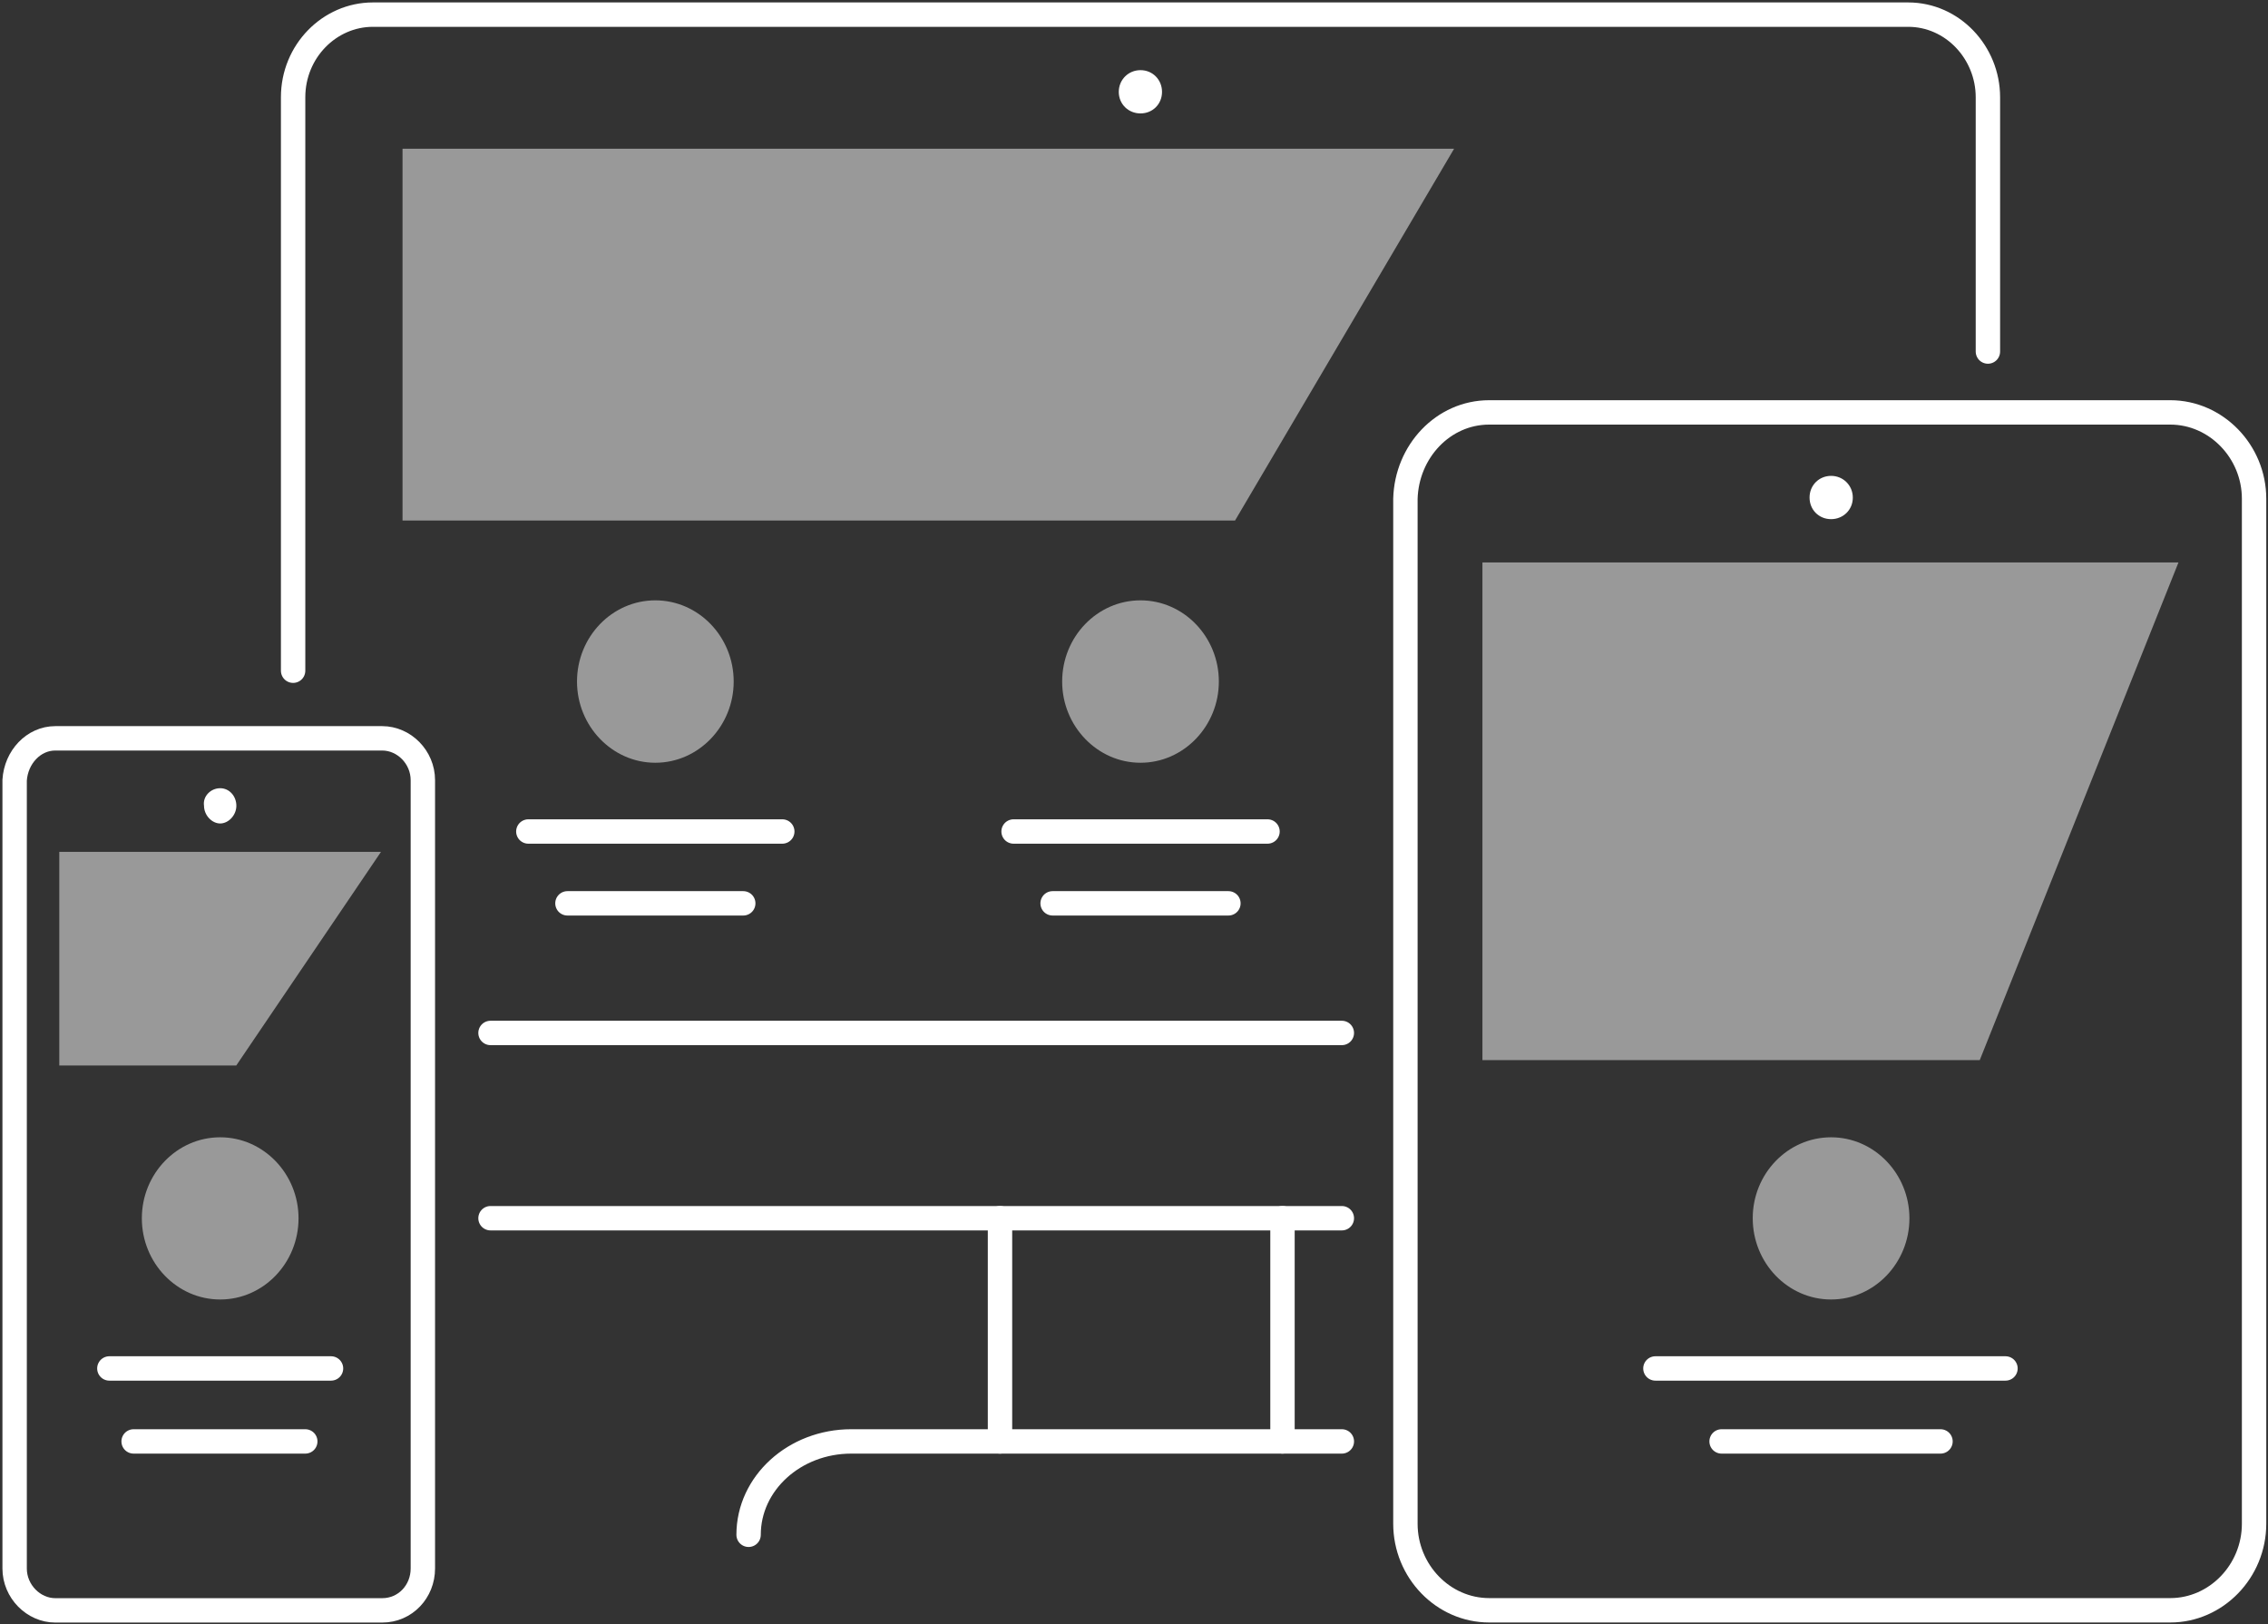 <svg width="465" height="333" viewBox="0 0 465 333" fill="none" xmlns="http://www.w3.org/2000/svg">
<rect x="0" y="0" width="465" height="333" fill="#333333" stroke="none"/>
<path d="M275.113 249.75H100.567M60.096 137.504V19.936C60.096 10.487 67.579 3 76.446 3H391.222C400.335 3 407.573 10.775 407.573 19.936V72.07" stroke="white" stroke-width="5" stroke-miterlimit="10" stroke-linecap="round" stroke-linejoin="round"/>
<path d="M262.944 249.75V295.508M205.026 295.508V249.75" stroke="white" stroke-width="5" stroke-miterlimit="10" stroke-linecap="round" stroke-linejoin="round"/>
<path d="M275.114 295.508H174.533C162.883 295.508 153.482 304.091 153.482 314.651" stroke="white" stroke-width="5" stroke-miterlimit="10" stroke-linecap="round" stroke-linejoin="round"/>
<path fill-rule="evenodd" clip-rule="evenodd" d="M233.834 14.382C236.328 14.382 238.246 16.344 238.246 18.839C238.246 21.335 236.328 23.253 233.834 23.253C231.34 23.253 229.379 21.335 229.379 18.839C229.379 16.344 231.34 14.382 233.834 14.382Z" fill="white"/>
<path fill-rule="evenodd" clip-rule="evenodd" d="M82.53 30.495H298.125L253.212 106.72H82.53V30.495Z" fill="white" fill-opacity="0.5"/>
<path fill-rule="evenodd" clip-rule="evenodd" d="M233.834 123.079C242.701 123.079 249.896 130.566 249.896 139.726C249.896 148.843 242.701 156.373 233.834 156.373C224.967 156.373 217.772 148.843 217.772 139.726C217.772 130.551 224.967 123.079 233.834 123.079Z" fill="white" fill-opacity="0.5"/>
<path d="M215.812 185.195H251.857" stroke="white" stroke-width="5" stroke-miterlimit="10" stroke-linecap="round" stroke-linejoin="round"/>
<path d="M207.81 170.467H259.873" stroke="white" stroke-width="5" stroke-miterlimit="10" stroke-linecap="round" stroke-linejoin="round"/>
<path fill-rule="evenodd" clip-rule="evenodd" d="M134.364 123.079C143.231 123.079 150.425 130.566 150.425 139.726C150.425 148.843 143.231 156.373 134.364 156.373C125.496 156.373 118.302 148.843 118.302 139.726C118.302 130.551 125.496 123.079 134.364 123.079Z" fill="white" fill-opacity="0.5"/>
<path d="M116.341 185.195H152.386" stroke="white" stroke-width="5" stroke-miterlimit="10" stroke-linecap="round" stroke-linejoin="round"/>
<path d="M108.324 170.467H160.388" stroke="white" stroke-width="5" stroke-miterlimit="10" stroke-linecap="round" stroke-linejoin="round"/>
<path d="M100.567 211.767H275.113" stroke="white" stroke-width="5" stroke-miterlimit="10" stroke-linecap="round" stroke-linejoin="round"/>
<path d="M305.319 84.548H444.973C454.374 84.548 462.145 92.569 462.145 102.248V312.386C462.145 322.123 454.374 330.129 444.973 330.129H305.319C295.876 330.129 288.147 322.109 288.147 312.386V102.263C288.407 92.569 295.876 84.548 305.319 84.548Z" stroke="white" stroke-width="5" stroke-miterlimit="10" stroke-linecap="round" stroke-linejoin="round"/>
<path fill-rule="evenodd" clip-rule="evenodd" d="M375.42 97.56C377.914 97.56 379.875 99.522 379.875 102.017C379.875 104.513 377.914 106.432 375.42 106.432C372.925 106.432 371.008 104.513 371.008 102.017C370.993 99.522 372.925 97.56 375.42 97.56Z" fill="white"/>
<path fill-rule="evenodd" clip-rule="evenodd" d="M303.936 115.303H446.646L405.901 217.336H303.936V115.303Z" fill="white" fill-opacity="0.5"/>
<path fill-rule="evenodd" clip-rule="evenodd" d="M375.42 233.16C384.287 233.16 391.482 240.647 391.482 249.764C391.482 258.925 384.287 266.411 375.42 266.411C366.553 266.411 359.358 258.925 359.358 249.764C359.344 240.633 366.539 233.16 375.42 233.16Z" fill="white" fill-opacity="0.5"/>
<path d="M352.971 295.508H397.854" stroke="white" stroke-width="5" stroke-miterlimit="10" stroke-linecap="round" stroke-linejoin="round"/>
<path d="M339.403 280.549H411.177" stroke="white" stroke-width="5" stroke-miterlimit="10" stroke-linecap="round" stroke-linejoin="round"/>
<path d="M11.334 151.367H78.364C82.819 151.367 86.697 155.204 86.697 159.951V321.56C86.697 326.263 83.107 330.144 78.364 330.144H11.334C6.878 330.144 3 326.263 3 321.56V159.965C3.288 155.219 6.893 151.367 11.334 151.367Z" stroke="white" stroke-width="5" stroke-miterlimit="10" stroke-linecap="round" stroke-linejoin="round"/>
<path fill-rule="evenodd" clip-rule="evenodd" d="M45.144 161.595C47.062 161.595 48.46 163.268 48.46 165.187C48.46 167.149 46.831 168.822 45.144 168.822C43.457 168.822 41.828 167.149 41.828 165.187C41.539 163.268 43.183 161.595 45.144 161.595Z" fill="white"/>
<path fill-rule="evenodd" clip-rule="evenodd" d="M12.155 174.636H78.118L48.446 218.432H12.155V174.636Z" fill="white" fill-opacity="0.5"/>
<path fill-rule="evenodd" clip-rule="evenodd" d="M45.144 233.16C54.011 233.16 61.206 240.647 61.206 249.764C61.206 258.925 54.011 266.411 45.144 266.411C36.277 266.411 29.082 258.925 29.082 249.764C29.082 240.633 36.277 233.16 45.144 233.16Z" fill="white" fill-opacity="0.5"/>
<path d="M27.395 295.508H62.59" stroke="white" stroke-width="5" stroke-miterlimit="10" stroke-linecap="round" stroke-linejoin="round"/>
<path d="M22.421 280.549H67.867" stroke="white" stroke-width="5" stroke-miterlimit="10" stroke-linecap="round" stroke-linejoin="round"/>
</svg>
